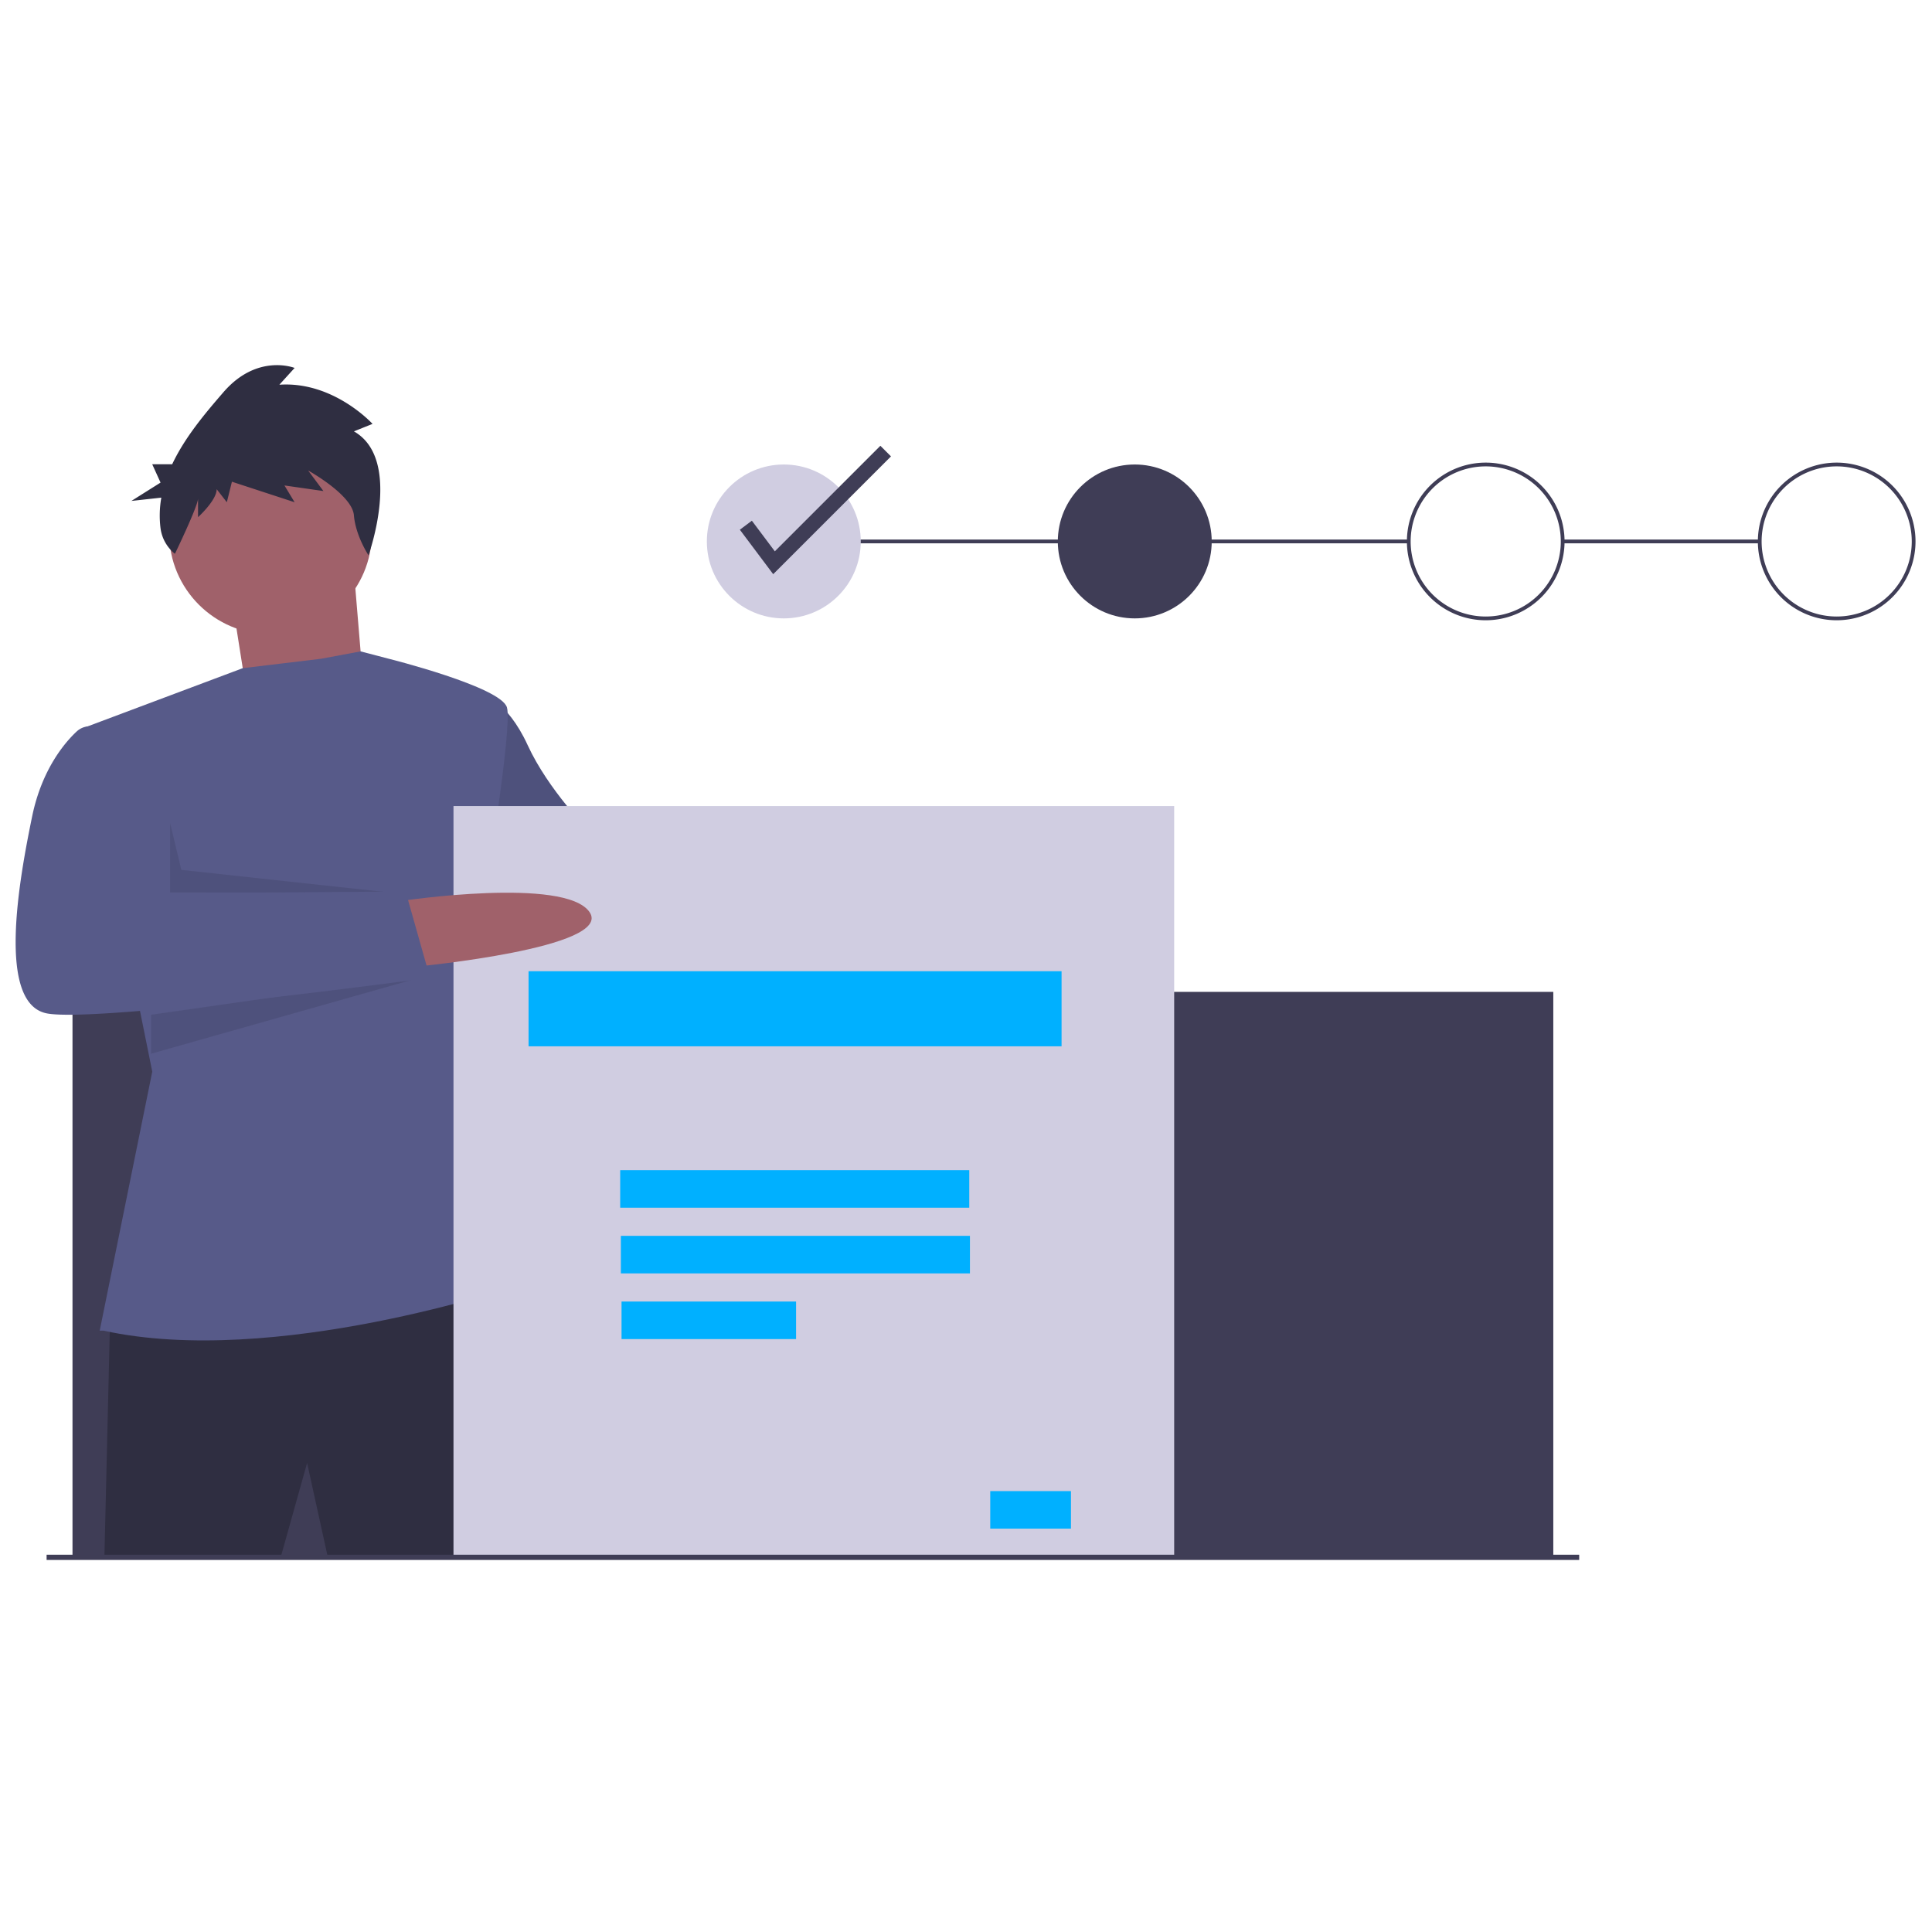<?xml version="1.0" encoding="UTF-8" standalone="no"?>
<svg
   xmlns:dc="http://purl.org/dc/elements/1.1/"
   xmlns:cc="http://creativecommons.org/ns#"
   xmlns:rdf="http://www.w3.org/1999/02/22-rdf-syntax-ns#"
   xmlns:svg="http://www.w3.org/2000/svg"
   xmlns="http://www.w3.org/2000/svg"
   xmlns:xlink="http://www.w3.org/1999/xlink"
   xmlns:sodipodi="http://sodipodi.sourceforge.net/DTD/sodipodi-0.dtd"
   xmlns:inkscape="http://www.inkscape.org/namespaces/inkscape"
   width="175mm"
   height="175mm"
   viewBox="0 0 175 175"
   version="1.1"
   id="svg8"
   inkscape:version="1.0.1 (3bc2e813f5, 2020-09-07)"
   sodipodi:docname="marches-publics-1.svg"
   inkscape:export-filename="C:\Users\ilefevre\Documents\Cmonsite\Pictos Accès direct\Recadré\infos-pratiques-2.png"
   inkscape:export-xdpi="10"
   inkscape:export-ydpi="10">
  <defs
     id="defs2">
    <linearGradient
       id="ac3cc305-f6db-42f4-bbbd-32121ee27a74"
       x1="403.57"
       y1="833.5"
       x2="403.57"
       y2="218.16"
       gradientUnits="userSpaceOnUse">
      <stop
         offset="0"
         stop-color="gray"
         stop-opacity="0.25"
         id="stop994" />
      <stop
         offset="0.54"
         stop-color="gray"
         stop-opacity="0.12"
         id="stop996" />
      <stop
         offset="1"
         stop-color="gray"
         stop-opacity="0.1"
         id="stop998" />
    </linearGradient>
    <linearGradient
       id="ad14f186-b27f-416c-b629-0bafa2f1236e"
       x1="940.67"
       y1="825.72"
       x2="940.67"
       y2="263.72"
       xlink:href="#ac3cc305-f6db-42f4-bbbd-32121ee27a74" />
    <linearGradient
       id="ad14f186-b27f-416c-b629-0bafa2f1236e-4"
       x1="940.67"
       y1="825.72"
       x2="940.67"
       y2="263.72"
       xlink:href="#ac3cc305-f6db-42f4-bbbd-32121ee27a74" />
    <linearGradient
       id="f98c7255-8898-49c2-b340-75dadcc4ae5e"
       x1="819.93"
       y1="598.64"
       x2="819.93"
       y2="132.32"
       gradientUnits="userSpaceOnUse">
      <stop
         offset="0"
         stop-color="gray"
         stop-opacity="0.25"
         id="stop3105" />
      <stop
         offset="0.54"
         stop-color="gray"
         stop-opacity="0.12"
         id="stop3107" />
      <stop
         offset="1"
         stop-color="gray"
         stop-opacity="0.1"
         id="stop3109" />
    </linearGradient>
    <linearGradient
       id="92d33834-2d44-41fb-b7c9-5faa6db61f67"
       x1="855.68"
       y1="218.69"
       x2="855.68"
       y2="216.24"
       xlink:href="#f98c7255-8898-49c2-b340-75dadcc4ae5e" />
    <linearGradient
       id="2353f27f-2b2f-460e-adf7-0d1e44be71db"
       x1="476.17"
       y1="658.02"
       x2="476.17"
       y2="395.19"
       gradientTransform="rotate(90,629.01,560.64)"
       xlink:href="#f98c7255-8898-49c2-b340-75dadcc4ae5e" />
    <linearGradient
       id="4f6991c1-2d70-49f7-ad45-4cbe0a2e669a"
       x1="476.5"
       y1="725.77"
       x2="476.5"
       y2="463.92"
       gradientTransform="rotate(90,643.61,568.06)"
       xlink:href="#f98c7255-8898-49c2-b340-75dadcc4ae5e" />
    <linearGradient
       id="0ab0c4d5-5a87-488b-b190-408bea02e292"
       x1="456.74"
       y1="719.17"
       x2="456.74"
       y2="457.32"
       gradientTransform="rotate(90,617.54,562.87)"
       xlink:href="#f98c7255-8898-49c2-b340-75dadcc4ae5e" />
    <linearGradient
       id="7820c60a-6dd2-4e9e-820c-a335a5d419d8"
       x1="450.43"
       y1="726.27"
       x2="450.43"
       y2="464.42"
       gradientTransform="translate(123.74,-187.29)"
       xlink:href="#f98c7255-8898-49c2-b340-75dadcc4ae5e" />
    <linearGradient
       id="2438f751-850d-4f24-a458-729e3ad7bb58"
       x1="1003.59"
       y1="245.51"
       x2="1003.59"
       y2="74.84"
       gradientTransform="rotate(90,999.905,155.125)"
       xlink:href="#f98c7255-8898-49c2-b340-75dadcc4ae5e" />
    <linearGradient
       id="68c414b5-14a5-48aa-8252-53bc3664f500"
       x1="864.79"
       y1="849.53"
       x2="864.79"
       y2="427.42"
       xlink:href="#f98c7255-8898-49c2-b340-75dadcc4ae5e" />
  </defs>
  <sodipodi:namedview
     id="base"
     pagecolor="#ffffff"
     bordercolor="#666666"
     borderopacity="1.0"
     inkscape:pageopacity="0.0"
     inkscape:pageshadow="2"
     inkscape:zoom="0.67993368"
     inkscape:cx="330.70866"
     inkscape:cy="381.36188"
     inkscape:document-units="mm"
     inkscape:current-layer="layer4"
     inkscape:document-rotation="0"
     showgrid="false"
     inkscape:window-width="1920"
     inkscape:window-height="1018"
     inkscape:window-x="-8"
     inkscape:window-y="-8"
     inkscape:window-maximized="1"
     showguides="true"
     inkscape:guide-bbox="true">
    <sodipodi:guide
       position="87.554,163.326"
       orientation="1,0"
       id="guide1564" />
    <sodipodi:guide
       position="87.264,87.835"
       orientation="0,-1"
       id="guide1566" />
  </sodipodi:namedview>
  <g
     inkscape:groupmode="layer"
     id="layer4"
     inkscape:label="Calque 4"
     style="display:inline">
    <path
       style="fill:none;stroke:none;stroke-width:0.265px;stroke-linecap:butt;stroke-linejoin:miter;stroke-opacity:1"
       d="m 86.328,0 1.069,172.122"
       id="path1562" />
    <g
       id="g4120"
       transform="matrix(0.17,0,0,0.17,1.417,33.075)">
      <path
         d="m 472.647,398.128 c 0,0 83,4 88,33 5,29 -97,3 -97,3 z"
         transform="translate(-93.853,-131.694)"
         fill="#a0616a"
         id="path4029" />
      <path
         d="m 341.647,306.128 c 0,0 14,4 25,28 11,24 33,46 33,46 l 89,17 -15,45 -85,-11 -53,-30 z"
         transform="translate(-93.853,-131.694)"
         fill="#575a89"
         id="path4031" />
      <path
         d="m 341.647,306.128 c 0,0 14,4 25,28 11,24 33,46 33,46 l 89,17 -15,45 -85,-11 -53,-30 z"
         transform="translate(-93.853,-131.694)"
         opacity="0.1"
         id="path4033" />
      <rect
         x="824.293"
         y="92.934"
         width="105"
         height="2"
         fill="#3f3d56"
         id="rect4035" />
      <rect
         x="409.293"
         y="92.934"
         width="333"
         height="2"
         fill="#3f3d56"
         id="rect4037" />
      <rect
         x="30.293"
         y="333.934"
         width="789"
         height="301"
         fill="#3f3d56"
         id="rect4039" />
      <polygon
         points="124.793,185.434 186.793,188.434 179.793,104.434 115.793,128.434 "
         fill="#a0616a"
         id="polygon4041" />
      <path
         d="m 144.147,640.628 -3,126 h 94 l 14,-50 11,50 h 98 c 0,0 2,-144 -9,-145 -11,-1 -205,19 -205,19 z"
         transform="translate(-93.853,-131.694)"
         fill="#2f2e41"
         id="path4043" />
      <circle
         cx="135.793"
         cy="89.434"
         r="54"
         fill="#a0616a"
         id="circle4045" />
      <path
         d="m 138.647,646.128 28,-138 -37,-183 85.214,-31.976 41.786,-5.024 21.007,-3.921 14.993,3.921 c 0,0 60,15 63,26 3,11 -12,101 -12,101 l -14,74 31,133 c 0,0 -129,44 -220,24 z"
         transform="translate(-93.853,-131.694)"
         fill="#575a89"
         id="path4047" />
      <polygon
         points="82.293,280.934 200.285,281.095 88.293,268.934 82.293,243.934 "
         opacity="0.1"
         id="polygon4049" />
      <polygon
         points="72.159,346.12 220.293,324.934 72.159,366.89 "
         opacity="0.1"
         id="polygon4051" />
      <polygon
         points="307.293,248.934 291.412,306.159 318.293,250.822 "
         opacity="0.1"
         id="polygon4053" />
      <path
         d="m 274.087,166.972 9.93,-3.975 c 0,0 -20.763,-22.859 -49.65,-20.871 l 8.125,-8.945 c 0,0 -19.86,-7.951 -37.915,12.92 -9.491,10.971 -20.472,23.868 -27.318,38.395 h -10.634 l 4.438,9.773 -15.534,9.773 15.945,-1.755 a 54.612,54.612 0 0 0 -0.433,16.21 20.974,20.974 0 0 0 7.68,13.721 v 0 c 0,0 12.315,-25.491 12.315,-29.467 v 9.939 c 0,0 9.93,-8.945 9.93,-14.908 l 5.416,6.957 2.708,-10.932 33.401,10.932 -5.416,-8.945 20.763,2.982 -8.125,-10.932 c 0,0 23.471,12.92 24.374,23.853 0.903,10.932 7.773,21.291 7.773,21.291 0,0 18.407,-51.107 -7.773,-66.015 z"
         transform="translate(-93.853,-131.694)"
         fill="#2f2e41"
         id="path4055" />
      <rect
         x="233.293"
         y="234.934"
         width="384"
         height="401"
         fill="#d0cde1"
         id="rect4057" />
      <rect
         x="273.293"
         y="322.934"
         width="284"
         height="40"
         fill="#00b0ff"
         id="rect4059" />
      <rect
         x="322.116"
         y="428.934"
         width="185.994"
         height="20"
         fill="#00b0ff"
         id="rect4061" />
      <rect
         x="322.475"
         y="463.934"
         width="185.994"
         height="20"
         fill="#00b0ff"
         id="rect4063" />
      <rect
         x="322.834"
         y="498.934"
         width="92.997"
         height="20"
         fill="#00b0ff"
         id="rect4065" />
      <rect
         x="519.293"
         y="599.934"
         width="43"
         height="20"
         fill="#00b0ff"
         id="rect4067" />
      <path
         d="m 299.647,417.128 c 0,0 87,-13 100,6 13,19 -92,29 -92,29 z"
         transform="translate(-93.853,-131.694)"
         fill="#a0616a"
         id="path4069" />
      <path
         d="m 139.647,324.128 h -6.266 a 10.215,10.215 0 0 0 -6.956,2.707 c -5.948,5.523 -18.525,19.775 -23.778,45.293 -7,34 -19,100 8,105 27,5 204,-19 204,-19 l -13,-46 -128,1 c 0,0 2,-22 -2,-36 -4,-14 -32,-53 -32,-53 z"
         transform="translate(-93.853,-131.694)"
         fill="#575a89"
         id="path4071" />
      <circle
         cx="409.293"
         cy="93.934"
         r="41"
         fill="#d0cde1"
         id="circle4073" />
      <circle
         cx="596.293"
         cy="93.934"
         r="41"
         fill="#3f3d56"
         id="circle4075" />
      <path
         d="m 877.147,267.628 a 42,42 0 1 1 42,-42 42.047,42.047 0 0 1 -42,42 z m 0,-82 a 40,40 0 1 0 40,40 40.046,40.046 0 0 0 -40,-40 z"
         transform="translate(-93.853,-131.694)"
         fill="#3f3d56"
         id="path4077" />
      <path
         d="m 1064.147,267.628 a 42,42 0 1 1 42,-42 42.047,42.047 0 0 1 -42,42 z m 0,-82 a 40,40 0 1 0 40,40 40.046,40.046 0 0 0 -40,-40 z"
         transform="translate(-93.853,-131.694)"
         fill="#3f3d56"
         id="path4079" />
      <polygon
         points="404.506,99.197 460.745,42.959 466.401,48.615 403.641,111.377 385.873,87.688 392.273,82.887 "
         fill="#3f3d56"
         id="polygon4081" />
      <rect
         x="16.496"
         y="633.831"
         width="816.595"
         height="2.782"
         fill="#3f3d56"
         id="rect4083" />
    </g>
  </g>
</svg>
